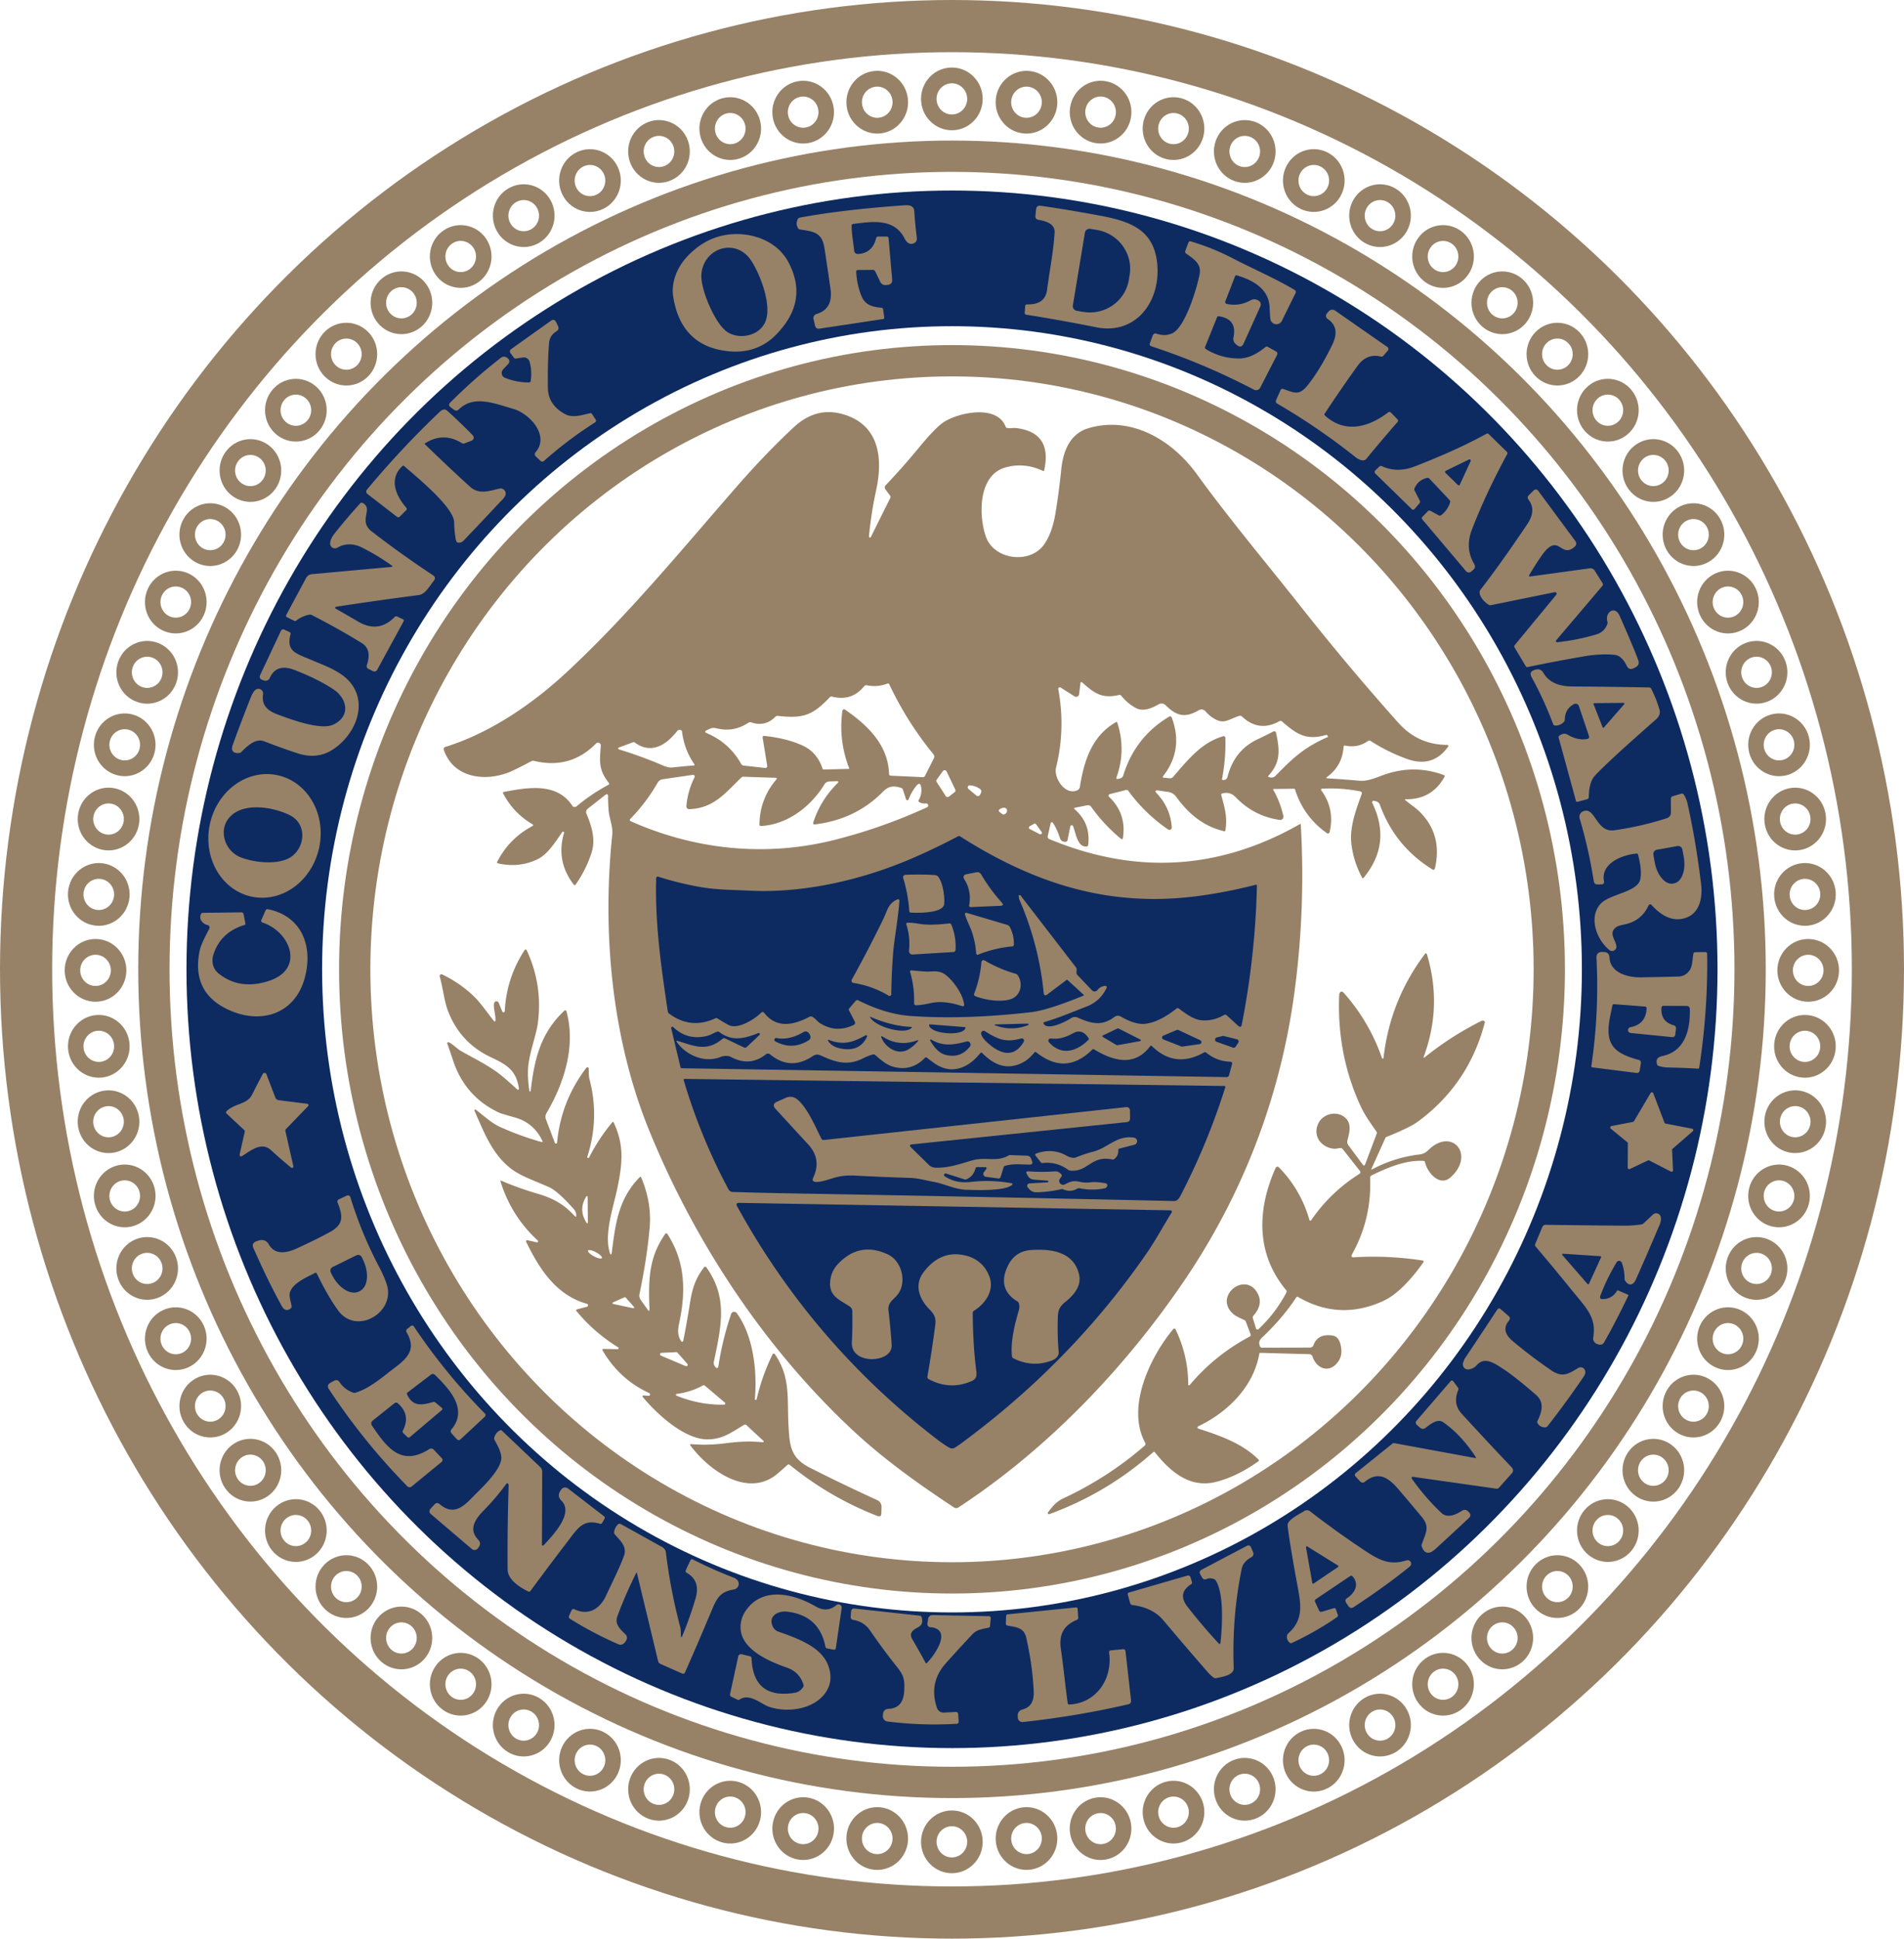 <?xml version="1.0" encoding="UTF-8"?> <svg xmlns="http://www.w3.org/2000/svg" viewBox="0 0 730 743"><ellipse cx="365" cy="371.5" rx="267.5" ry="272.48" fill="none" stroke="#0d2b61" stroke-width="52"></ellipse><ellipse cx="365" cy="371.5" rx="355" ry="361.5" fill="none" stroke="#978268" stroke-width="20"></ellipse><ellipse cx="365" cy="371.5" rx="306" ry="311.63" fill="none" stroke="#978268" stroke-width="12"></ellipse><ellipse cx="365" cy="371.5" rx="229" ry="233.24" fill="none" stroke="#978268" stroke-width="12"></ellipse><path d="M318.09 157.95c-4.876-.104-9.425 1.798-13.645 5.703-7.04 6.507-14.395 14.153-22.068 22.94-21.11 24.17-41.232 48.8-64.771 70.73-13.25 12.36-29.52 23.558-46.93 28.968a.81.82 71.9 0 0-.53 1.041c3.83 11.4 17.04 12.541 26.73 7.89a164.94 164.94 0 0 0 6.84-3.48 1.48 1.47 37.5 0 1 1.01-.13c9.327 2.24 17.253.024 23.78-6.65a1.07 1.07 0 0 1 1.84.82c-.44 6.17-.92 9.14 3.05 14.23.267.333.213.6-.16.8a71.582 71.582 0 0 0-12.211 8.24 1.07 1.07 0 0 1-1.58-.23c-5.98-9.07-17.19-7.021-26.28-5.301-.34.06-.429.247-.269.56 2.653 5.047 6.427 9 11.32 11.86a.36.35 46 0 1-.01.62c-5.94 3.134-10.454 7.684-13.54 13.65-.194.374-.087.603.32.69 5.34 1.2 10.363.676 15.07-1.57 4.03-1.92 6.94-6.8 9.51-10.42a.38.38 0 0 1 .679.33c-2.12 7.26-.86 13.876 3.78 19.85a.39.39 0 0 0 .63-.01 45.622 45.622 0 0 0 6.1-12.11c1.73-5.2.08-10.371-1.9-15.101a1.64 1.63 59.6 0 1 .5-1.93l6.93-5.439a.53.52 71 0 1 .85.42c-.006 1.893.066 3.82.22 5.78.21 2.71 1.7 6.23 1.41 9.01-3.97 37.7-.19 78.6 14.29 113.94 17.52 42.75 44.25 83.31 78.53 115.11 11.59 10.75 24.929 20.24 38.189 28.99a1.52 1.51 45.2 0 0 1.66.01c33.76-22.12 63.08-52.6 85.82-85.76 22.94-33.44 37.51-71.03 42.97-111.19a335.57 335.57 0 0 0 2.491-64.88.16.16 0 0 0-.24-.129c-30.933 17.647-62.998 19.57-96.191 5.77a.99.98 17.8 0 1-.578-1.122l1.119-4.939a.47.47 0 0 1 .85-.16c1.026 1.48 1.913 3.393 2.66 5.74.353 1.127 1.112 1.633 2.279 1.52a.78.78 0 0 0 .682-.61l1.058-5.27a.56.56 0 0 1 1.06-.099c1.05 2.61 1.69 8.18 5.2 7.78.353-.04.555-.24.601-.6.667-5.494-1.034-10.017-5.101-13.57-.413-.367-.349-.605.191-.711l4.52-.889c.653-.133 1.174.07 1.56.61a62.784 62.784 0 0 0 11.47 12.279.41.41 0 0 0 .66-.26c.993-6.294-.773-11.586-5.3-15.88a.61.62 59.4 0 1 .27-1.04l6.25-1.58a.8.81 65.1 0 1 .86.31 62.295 62.295 0 0 0 15.27 14.83.9.9 0 0 0 1.4-.81c-.36-5.007-2.25-9.32-5.67-12.94-.92-.98-.715-1.372.611-1.18l3.69.54c1.26.187 2.266.794 3.02 1.82 5.06 6.91 10.508 11.271 18.278 13.211.374.094.59-.051.65-.431.8-5.21-.329-8.48-1.599-13.38-.087-.34.036-.553.37-.64 2.006-.527 3.704-.066 5.091 1.38 4.693 4.9 10.339 7.824 16.939 8.77a1.25 1.25 0 0 0 1.4-1.51 36.045 36.045 0 0 0-3.931-10.14.14.14 0 0 1 .12-.21l7.831-.11c.24-.008.392.103.459.33 2.207 6.946 6.278 12.513 12.211 16.7a.68.68 0 0 0 1.049-.4c1.373-5.887.304-11.226-3.21-16.02a.38.38 0 0 1 .28-.611 57.27 57.27 0 0 1 14.58 1.01c.633.126.841.494.621 1.101-2.19 6-4.651 12.66-3.941 18.89.513 4.54 1.881 8.887 4.101 13.04.174.333.383.354.63.06 7.22-8.76 8.317-18.31 3.29-28.65a.59.58 84.6 0 1 .67-.82l.78.2c.72.193 1.21.644 1.47 1.351 3.847 10.6 10.582 18.866 20.21 24.8a.57.57 0 0 0 .86-.35c2.06-8.694.08-16-5.94-21.92-1.4-1.38-3.561-2.8-5.321-4.27-.34-.28-.287-.417.16-.41 6.667.087 11.604-2.785 14.811-8.611a.44.44 0 0 0-.23-.63c-7.314-2.733-14.73-2.86-22.25-.38-3.34 1.1-6.62 2.841-10.2 2.521-4.013-.346-8.07-.65-12.17-.91-.56-.033-.613-.217-.16-.55 3.88-2.827 5.984-6.673 6.31-11.54.02-.386.224-.54.61-.46 3.207.68 6.12.093 8.74-1.76a.9.88 43.1 0 1 .99-.02 69.064 69.064 0 0 0 13.91 6.879c6.654 2.4 11.934.828 15.84-4.719a.41.41 0 0 0-.34-.64c-7.48-.027-13.726-2.848-18.74-8.461a960.567 960.567 0 0 1-37.17-44.24c-13.47-17.05-27.39-33.538-40.17-51.148-9.57-13.17-25.29-22.361-41.51-17.521-7.11 2.12-9.7 8.771-10.41 15.86a282.591 282.591 0 0 1-2.19 16.6c-.73 4.43-2.06 8.841-4.42 12.142-5.43 7.59-18.99 5.84-22.2-2.84-2.81-7.57-3.31-23.55 7.19-26.66 4.867-1.44 9.727-1.027 14.58 1.24.273.133.443.05.51-.25 2.113-9.613-1.447-14.997-10.68-16.15-1.02-.13-2.26.13-3.43 0a.84.84 0 0 1-.69-.54c-3.33-8.72-18.34-5.35-23.84-1.67-2.086 1.4-5.234 4.652-9.44 9.759a269.526 269.526 0 0 1-12.72 14.381 1.18 1.18 0 0 0-.1 1.52l1.819 2.48a.81.81 0 0 1 .07.84l-7.459 14.99a.39.39 0 0 1-.73-.211 148.024 148.024 0 0 1 2.76-17.73c2.67-12.21 1.29-25.17-12.84-29.16-1.699-.48-3.361-.738-4.987-.773zm96.4 103.49a.36.35 24.1 0 1 .365.066c4.7 4.15 7.522 6.38 14.191 4.85a.87.86 64.3 0 1 .87.31c1.58 1.974 3.43 3.53 5.55 4.67 2.92 1.57 6.18.05 8.78-1.41a2.24 2.24 0 0 1 2.68.37c4.21 4.18 7.449 4.96 12.76 1.88a1.96 1.96 0 0 1 2.49.44c1.36 1.61 4.06 3.761 6.39 3.861 1.99.09 4.42-1.511 6.6-2.121.38-.1.716-.017 1.01.25 4.353 4.12 9.165 4.71 14.438 1.77.307-.167.592-.135.852.091 5.61 4.8 9.12 7.449 16.939 5.219a.5.49 71.7 0 1 .6.31l.1.27c.046.12.01.203-.11.25-9.37 4.05-13.8 8.56-20.04 14.9-.586.593-1.413.733-2.48.42a.34.34 0 0 1-.15-.56c4.86-5.17 4.29-10.04 2.91-16.47a.69.69 0 0 0-.99-.47 188.449 188.449 0 0 1-6.16 3.039c-5.914 2.807-9.733 7.6-11.46 14.38-.213.834-.79 1.233-1.73 1.2-.293-.013-.415-.162-.361-.45a72.27 72.27 0 0 0 1.281-15.74.64.65 81 0 0-.83-.599c-8.08 2.37-12.86 8.23-19.19 15.561a1.6 1.62 23.2 0 1-1.35.55l-2.2-.21c-.48-.047-.57-.26-.27-.64 5.26-6.747 6.35-14.23 3.27-22.45a.66.66 0 0 0-.96-.34c-8.72 5.22-14.584 12.707-17.59 22.46-.228.713-.704 1.15-1.43 1.31l-.52.12c-.653.146-.867-.098-.64-.731 2.46-6.893 2.546-13.85.26-20.87-.08-.246-.23-.305-.45-.179-9.28 5.22-12.34 14.96-13.87 24.8a1.8 1.8 0 0 1-1.11 1.39c-4.74 1.91-8.99-4.92-8.04-8.75 2.447-9.86 2.73-19.884.85-30.07a.6.6 0 0 1 .91-.61l5.31 3.381a1.15 1.15 0 0 0 1.76-.83l.54-4.33a.36.35 24.1 0 1 .224-.287zm-74.041.5c.225-.011.398.112.518.367a128.307 128.307 0 0 0 16.92 26.77 1.42 1.42 0 0 1 .17 1.53l-3.43 6.79c-.16.327-.425.48-.791.46l-12.311-.57c-.434-.02-.657-.25-.67-.69-.34-11.19-8.31-18.72-16.84-24.61a.67.67 0 0 0-1.04.46c-1.026 7.573-.157 14.904 2.61 21.99a.18.19 78.8 0 1-.17.25l-9.65.24c-.193.007-.32-.083-.38-.27-1.386-4.313-4.055-7.34-8.009-9.08-4.047-1.773-8.81-2.95-14.29-3.53-.548-.06-.774.18-.68.72l1.708 10.54c.127.754-.189 1.087-.949 1l-8-.88a1.34 1.3 77.7 0 1-1.01-.67c-3.046-5.413-7.44-9.336-13.18-11.77-.826-.347-.832-.718-.02-1.111l1.16-.55a3.51 3.53 39.7 0 1 2.419-.23c4.46 1.147 8.602.441 12.422-2.119a1.17 1.16 37.3 0 1 1.01-.13c3.587 1.226 6.682.517 9.289-2.13a1.18 1.18 0 0 1 .97-.351c9.87 1.12 13.38-.28 19.94-7.16a.86.85 28.9 0 1 .82-.229c5.06 1.287 9.173-.043 12.34-3.99a.99 1 25.3 0 1 .97-.35c2.714.554 5.35.34 7.91-.64a.79.79 0 0 1 .243-.057zm-79.924 17.766a.87.9 83.7 0 1 .98.762c.547 4.506 2.098 8.62 4.65 12.34.248.353.158.546-.269.58-2.706.206-5.376.456-8.01.75-1.89.21-3.56-.72-5.25-1.42a162.685 162.685 0 0 0-15.36-5.512.38.37 43.5 0 1-.02-.709l5.49-2.02a.65.64 52.4 0 1 .6.08c6.35 4.7 12.17.93 16.26-4.35.12-.147.254-.258.4-.33.22-.1.396-.157.53-.17zm101.73 15.482a.83.83 0 0 1 .672.469l3.32 6.94a.83.83 0 0 1-.24 1.019l-2.21 1.691a.83.83 0 0 1-1.2-.21l-3.46-5.37a.83.83 0 0 1 .02-.941l2.35-3.26a.83.83 0 0 1 .748-.338zm-96.658 1.79a.66.66 0 0 1 .68.958 29.849 29.849 0 0 0-3.11 11.031 1.07 1.07 0 0 0 1.1 1.158c9.52-.37 13.79-6.22 20.01-12.17a.95.95 0 0 1 .71-.27l12.51.42a.33.33 0 0 1 .241.542c-4.28 4.96-6.467 10.737-6.56 17.33-.007.413.196.61.609.59 10.14-.51 19.16-7.53 24.28-15.91.46-.754 1.134-1.144 2.02-1.17l2.622-.08c.813-.027.93.247.35.82-4.254 4.2-7.325 9.153-9.212 14.859-.22.66.018.946.711.86 10.347-1.274 19.002-5.444 25.97-12.51 2.21-2.25 4.19-2.37 6.99-1.46.32.1.533.31.64.63l1.25 3.769a.5.5 0 0 0 .94.021 18.57 18.57 0 0 1 2.81-5.01c1.16-1.486 1.847-1.293 2.06.58.187 1.7-.143 3.263-.99 4.69a.56.56 0 0 0 .22.77 4.243 4.243 0 0 0 2.58.49.78.78 0 0 1 .41 1.48 204.862 204.862 0 0 1-35.18 12.43c-26.4 6.71-53.58 3.97-78.46-7.09a.53.52 34 0 1-.17-.85 68.079 68.079 0 0 0 10.51-13.91 2.7 2.73 11.1 0 1 1.95-1.33zm106.22 4.019c1.38.073 2.66.516 3.84 1.33.6.413.743.95.43 1.61l-.301.62a.96.95 32.7 0 1-1.479.319l-3.021-2.55a.75.76 66.6 0 1 .531-1.33zm13.029 8.59c.043-.002.087-.001.13 0a1.21 1.4 49.1 0 1-.37 2.59c-.114 0-.61-.367-1.49-1.1a.5.5 0 0 1-.02-.76c.519-.469 1.102-.713 1.75-.73zm11.939 6.046a.58.58 0 0 1 .432.242l2.138 2.971a.58.58 0 0 1-.74.85l-3.83-1.979a.58.58 0 0 1-.03-1.021l1.702-.99a.58.58 0 0 1 .328-.073z" fill="#978268"></path><path d="m367.271 320.549-.002.002a254.508 254.508 0 0 1-16.59 8c-19.35 8.48-41.97 13.828-63.16 12.808-6.28-.3-12.848-.34-18.548-1.32a121.88 121.88 0 0 1-16.621-4.049.6.59 9.3 0 0-.77.55c-.49 17.44 1.91 34.1 4.45 51.11a1.21 1.19 14.7 0 0 .47.79c5.527 4.14 11.443 4.756 17.75 1.85a.858.858 0 0 1 .89.06c1.36.9 2.757 1.727 4.19 2.48 3.6 1.9 10.16-2.31 12.55-4.75a.71.71 0 0 1 1.07.06c4.77 6.18 11.343 4.76 17.433 1.54a1.1 1.09 42.9 0 1 .959-.03c1.14.53 2.09 1.87 2.87 2.37 4.207 2.733 8.588 2.989 13.147.769a.88.87 63.4 0 0 .39-1.19l-2.259-4.4a.558.558 0 0 1 .07-.67l2.51-2.959a.78.78 0 0 1 .96-.19c7.026 3.54 13.683 5.536 19.97 5.99 13.753 1 29.17.523 46.25-1.43 4.327-.494 11.055-2.613 20.182-6.36a.19.19 0 0 0 .05-.32l-6.16-5.65a.35.34 47.2 0 0-.43-.02l-7.59 5.72a.71.7 68.9 0 1-1.12-.5c-1.194-12.386-4.307-24.39-9.34-36.01a2.035 2.035 0 0 1-.16-.68 2.48 2.48 0 0 0-.09-.6.38.38 0 0 1 .67-.34l21.228 27.529c.227.293.326.627.299 1l-.059 1.02a1.21 1.23 24.6 0 0 .34.939l5.6 5.89a1.38 1.38 0 0 0 2.09-.099c.766-.98 1.766-1.518 3-1.611a.53.53 0 0 1 .52.75c-1.654 3.466-4.23 5.863-7.73 7.19-5.41 2.06-10.58 4.33-16.18 5.94-.314.087-.398.278-.25.57 1.42 2.89 8.72-.85 10.43-2.03a2.78 2.78 0 0 1 2.7-.25c5.24 2.33 9.161 3.37 14.102-.3a2.12 2.12 0 0 1 2.33-.14c2.77 1.6 6.28 3.2 9.54 2.78 4.32-.54 8.399-3.11 11.89-5.83.266-.207.54-.21.82-.01 2.68 1.93 5.65 4.3 8.92 4.53 2.94.214 5.78-.48 8.52-2.08a.74.75 51.4 0 1 .88.09l4.42 4.04c.767.706 1.25.546 1.45-.481a314.005 314.005 0 0 0 5.79-53.129c.007-.34-.15-.468-.47-.38-10.788 2.726-20.77 4.427-29.95 5.1-30.83 2.25-57.41-7.13-83.34-23.63a.88.88 0 0 0-.88-.03zm7.471 13.734h.002c.635.006 1.134.315 1.496.926a65.372 65.372 0 0 0 7.83 10.69c.714.8.533 1.222-.54 1.269l-11.4.48a.54.54 0 0 1-.56-.64c.7-3.7.043-7.107-1.97-10.22a1.1 1.1 0 0 1 .71-1.68l3.971-.78c.16-.03.315-.046.461-.045zm-22.123.905c1.837.01 3.67.066 5.5.17.76.04 1.287.25 1.58.63 1.9 2.42 2.551 7.96 2.301 10.5-.36 3.59-10.28 3.44-12.8 3.27-.36-.027-.554-.22-.58-.58a56.58 56.58 0 0 0-2.34-12.719.89.9 80.1 0 1 .82-1.16 109.44 109.44 0 0 1 5.52-.112zm-8.348 9.457a.52.52 0 0 1 .56.552c-.47 6.89-2 14.72-2.43 20.4a240.998 240.998 0 0 0-.68 15.452.66.66 0 0 1-1 .558 37.256 37.256 0 0 0-13.51-4.888.86.87 18.9 0 1-.621-1.281 480.417 480.417 0 0 0 12.13-23.34c1.52-3.13 1.78-5.86 5.38-7.41a.52.52 0 0 1 .171-.043zm26.057 5.209a.5.51 89.8 0 1 .272.004l15.53 4.601c.468.14.813.426 1.04.86a13.121 13.121 0 0 1 1.54 6.769.67.67 0 0 1-.6.63 46.707 46.707 0 0 0-13.12 3.161.52.52 0 0 1-.72-.451 32.65 32.65 0 0 0-1.78-8.68c-.54-1.54-1.86-4.07-2.52-6.26a.5.51 89.8 0 1 .358-.634zm-22.299 3.794c1.267-.02 2.797.127 4.59.44 2.66.46 6.425.4 11.291-.18.413-.046.696.123.85.51a21.943 21.943 0 0 1 1.6 9.51c-.034.593-.344.91-.93.95l-15.52.95a1.33 1.33 0 0 1-1.4-1.47c.366-3.427.036-6.76-.99-10-.154-.467.016-.703.51-.71zm29.155 14.354a.8.8 0 0 1 .306.107 51.175 51.175 0 0 0 11.92 5.102c.347.1.62.303.82.61 2.19 3.32 1.04 7.888-2.72 9.118-3.72 1.22-9.67.42-13.64-1.18a.69.7 21.9 0 1-.38-.9 43.09 43.09 0 0 0 2.79-12.119.8.8 0 0 1 .904-.738zm-27.774 3.906v.002c1.84.174 3.632.32 5.38.44 2.69.19 5.18-.81 7.95 1.43 2.94 2.37 6.44 7.23 6.93 11.269a.55.55 0 0 1-.72.58c-4.7-1.567-8.76-1.957-12.18-1.17-2.234.513-4.083.785-5.55.818a.74.73.4 0 1-.76-.76 37.71 37.71 0 0 0-1.54-12.019.46.47 84.5 0 1 .49-.59zM333.6 389.66a.05.05 0 0 0-.06.06c1.51 3.65 13.36 7.14 16 4.18.18-.206.134-.316-.14-.33-4.98-.193-10.247-1.497-15.8-3.91zm60.42 2.65-12.48.31a.16.17 55.2 0 0-.06.32c4.24 1.6 8.46 1.59 12.66-.03a.31.31 0 0 0-.12-.6zm-37.59.27a.15.15 0 0 0-.16.14l-.01.13a6.78 2.58 4.5 0 0 6.56 3.1l.36.03a6.78 2.58 4.5 0 0 6.96-2.04l.01-.13a.15.15 0 0 0-.14-.16zm-98.873.996a.46.46 0 0 0-.217.514l3.57 14.97c.06.234.206.35.44.35l208.84 3.4c.553.008.904-.257 1.05-.79l1.16-4.27a.66.66 0 0 0-.62-.83c-3.5-.107-6.587-1.256-9.26-3.45-.294-.24-.603-.266-.93-.08-7.387 4.154-14.04 3.33-19.96-2.47-.232-.227-.45-.21-.65.05-6.05 8.04-14.22 5.6-21.43 1.26-.313-.193-.597-.16-.85.1-6.727 6.667-13.853 6.994-21.38.98-.266-.206-.51-.182-.73.07-1.01 1.15-2.09 2.36-3.31 3.14-5.68 3.646-11.243 2.667-16.69-2.94a.49.5 42.1 0 0-.74.04c-4.54 5.74-11.09 8.48-17.65 3.86a69.01 69.01 0 0 1-2.8-2.09c-.28-.213-.544-.194-.79.06-3.447 3.533-7.496 4.663-12.15 3.39-2.63-.73-4.79-2.66-6.88-4.48a1.02 1 57.9 0 0-.93-.22c-1.093.28-2.337.77-3.73 1.47-5.99 2.99-10.52 1.54-16.35-1.149a2.93 2.94 40.3 0 0-2.87.238c-5.74 3.887-11.214 3.69-16.42-.59a1.32 1.33 45.6 0 0-1.68-.01c-4.067 3.267-8.564 3.577-13.49.93-.9-.48-2.62-.439-3.76.031-6.01 2.48-13.13-.511-16.75-5.531-.427-.587-.293-.769.4-.549 6.41 2.06 11.18 4.11 16.98-.84.32-.273.67-.32 1.05-.14l7.23 3.46a.91.92 36.5 0 0 1.02-.16l4.9-4.63a.43.43 0 0 0-.45-.721c-5.29 2.02-9.88 3.371-14.92-.389a.94.96 53.7 0 0-.9-.13c-1.32.48-2.61 1.29-3.77 1.58-4.986 1.253-9.33.133-13.03-3.36a.46.46 0 0 0-.553-.074zm171.088.541a.33.33 0 0 0-.145.033l-5.64 2.69a.33.33 0 0 0-.03.59l5.31 3.13a.33.33 0 0 0 .23.04l8.75-1.58a.33.33 0 0 0 .09-.61l-8.42-4.26a.33.33 0 0 0-.145-.033zm22.726.576a.79.79 0 0 0-.21.057l-5.132 2.17a.79.79 0 0 0 .022 1.47l6.879 2.68a.79.79 0 0 0 .4.05l6.62-.95a.79.79 0 0 0 .22-1.5l-8.37-3.91a.79.79 0 0 0-.429-.067zm-74.142.38a.92.92 0 0 0-1.05.837c-.14 1.7 3.012 4.38 4.462 5.4 5.013 3.52 8.966 2.846 11.859-2.02a.86.87 7.8 0 0-.97-1.28c-6.07 1.66-8.88.31-13.95-2.81a.92.92 0 0 0-.351-.128zm-68.4.238a1.53 1.53 0 0 0-.749.218c-3.06 1.85-6.86 3.061-10.34 2.301a.7.7 0 0 0-.48 1.3c4.246 2.28 8.416 2.198 12.51-.25 1.073-.632 1.272-1.477.6-2.53l-.21-.33a1.53 1.53 0 0 0-1.332-.71zm104.892.03c-.706-.016-1.45.191-2.23.62-2.85 1.55-5.34 2.439-8.59 2.049a.86.85 72.6 0 0-.74 1.42c4.79 5.39 10.768 3.539 15.118-.891.2-.207.224-.43.07-.67-1.071-1.654-2.28-2.496-3.628-2.527zm-81.711 1.407a.39.39 0 0 0-.13.041c-5 2.75-8.44 3.852-13.88 1.842-.613-.227-.736-.068-.37.478.934 1.4 2.476 2.314 4.63 2.74 4.946.987 8.333-.533 10.16-4.56a.39.39 0 0 0-.41-.541zm136.97.275a.87.87 0 0 0-.21.028l-2.24.558a.87.87 0 0 0-.09 1.67l6.271 2.23a.87.87 0 0 0 1.01-.33l1.039-1.529a.87.87 0 0 0-.5-1.33l-5.07-1.27a.87.87 0 0 0-.21-.027zm-130.994.116c-.187.005-.182.231.014.681 1.64 3.77 6.31 6.77 10.33 4.35a13.71 13.71 0 0 0 3.51-3.02c.393-.48.3-.613-.28-.4-4.586 1.68-8.93 1.22-13.03-1.38-.25-.158-.431-.234-.544-.231zm18.868 1.248a.29.29 0 0 0-.213.443c1.39 2.31 3.22 4.81 5.99 5.49 3.787.914 6.862-.16 9.228-3.22a1.23 1.24 11.4 0 0-1.289-1.95c-4.75 1.29-8.99 2.03-13.53-.72a.29.29 0 0 0-.186-.043zM262.6 413.5c-.407-.007-.553.187-.44.58a221.716 221.716 0 0 0 17.1 41.67c.38.7.966 1.063 1.76 1.09 7.486.227 14.98.408 22.48.54 48.873.86 97.742 1.837 146.61 2.93.946.02 1.743-.59 2.39-1.83a259.91 259.91 0 0 0 17.25-41.67c.127-.393-.016-.592-.43-.6zm40.199 6.879a4.09 4.11 52.7 0 1 2.8.91c3.97 3.24 6.95 10.41 9.32 15.14a.92.91 73 0 0 .911.49l116-12.608a1.27 1.26 86.5 0 1 1.4 1.24l.04 3c.013.92-.437 1.426-1.35 1.52l-82.22 8.519c-.954.1-1.09.487-.41 1.16l6.79 6.66a3.738 3.738 0 0 0 2.65 1.12c5.26.12 9.371-1.49 14.15-2.83 5.1-1.44 9.25.85 14-1.95a.56.45 25 0 1 .25-.06l6.5.22c.834.027 1.406.426 1.72 1.2l.34.87c.36.894.06 1.343-.9 1.35-2.99.03-6.26-.48-9.4.48a.882.882 0 0 0-.62.62l-1.14 3.69a.78.77 12 0 1-.84.54l-4.81-.64a1.12 1.12 0 0 1-.74-1.79l.75-.98c.467-.607.316-.916-.45-.93l-2.8-.03c-.42-.008-.679.197-.779.61-.487 1.967-1.668 3.34-3.541 4.12a.76.75 42.5 0 1-.53.02l-7.19-2.29a.6.6 0 0 0-.5 1.07c3.14 2.02 6.141 2.6 10.19 2.15a53.47 53.47 0 0 1 15.397.51c.507.094.572.314.192.66-2.8 2.53-15.139 1.91-17.489 1.84-4.37-.12-8.34-2.26-12.32-2.98-3.08-.56-6.17-1.47-9.27-1.56a895.414 895.414 0 0 1-21.15-.89c-2.313-.12-4.46.033-6.44.46-2.47.53-6.14 2.14-8.58 1.96-1.086-.08-1.4-.614-.94-1.6 2.22-4.72 1.573-8.98-1.94-12.78a4841.93 4841.93 0 0 1-12.47-13.56c-1.106-1.207-.91-2.143.59-2.81l3.37-1.49a4.09 4.11 52.7 0 1 1.459-.351zm130.18 15.496a11.67 11.67 0 0 1 1.77.125 1.39 1.39 0 0 1 .15 2.73l-5.721 1.49c-.307.08-.45.274-.43.58.08 1.4-.408 2.523-1.46 3.37a1.06 1.03 30.7 0 1-.87.21c-8.12-1.75-9.34 5.11-16.28 4.24a1.03 1.02 66.1 0 1-.49-.19c-2.96-2.207-6.277-3.1-9.95-2.68a.668.668 0 0 1-.65-.27l-1.96-2.5c-.327-.42-.24-.72.26-.9 4.173-1.487 8.104-1.168 11.79.96.89.52 2.4.94 3.35.56a53.216 53.216 0 0 1 6.67-2.22c5.22-1.368 8.371-5.464 13.82-5.505zm-38.909 13.047h.002c.089-.004.187-.001.295.008 3.214.247 6.603.25 10.17.01 1.03-.07 1.761.45 2.371 1.17.247.286.256.58.03.88l-.53.71a1.49 1.49 0 0 0 1.88 2.22c2-1.05 3.2-1.55 5.6-.99a12 12 0 0 0 4.14.22c2.26-.27 3.84.05 5.87.35a.77.77 0 0 1 .63.93c-.134.56-.48.897-1.04 1.01a23.14 23.14 0 0 1-9.45-.01 1.57 1.55 35.7 0 0-1.09.17c-1.707.98-3.506 1.04-5.4.18a.81.77 49.2 0 0-.53-.05 46.7 46.7 0 0 1-9.59 1.22c-1.167.033-2.126-.396-2.88-1.29l-.51-.6a.92.92 0 0 1 .64-1.509l7.02-.41c.133-.007.204-.078.21-.211l.012-.379c.007-.027-.05-.044-.17-.05l-5.34-.401c-1.067-.08-1.86-.59-2.38-1.53l-.33-.59c-.374-.675-.25-1.029.37-1.058zm-110.6 12.088c-1.066-.02-1.343.44-.83 1.38 19.394 35.214 44.98 65 76.76 89.36 1.3 1 2.66 1.937 4.08 2.81 1.86 1.14 2.46.37 3.99-.64 1.06-.7 3.443-2.48 7.15-5.34 25.452-19.633 47.1-42.347 64.94-68.14 3.32-4.79 6.41-10.48 9.65-15.74a.54.54 0 0 0-.45-.83zm49.147 17.894c2.48-.026 5.083.598 7.81 1.875 5.09 2.38 7.132 9.822 4.292 14.563-1.53 2.55-4.48 3.5-4.08 6.86.533 4.412.942 8.834 1.228 13.26.45 7.04-15.7 7.79-15.26-.96.2-3.947.257-7.93.17-11.95-.02-.786-.356-1.396-1.01-1.83-3.93-2.64-8.189-3.999-7.439-10.01.3-2.4 1.273-4.48 2.92-6.24 3.446-3.666 7.236-5.521 11.37-5.566zm65.524.07h.002c6.602-.03 13.572 1.634 15.515 9.237 1.13 4.46-1.66 7.92-5.33 10.87-2.28 1.84-2.7 3.37-2.77 6.13-.126 4.907-.01 9.243.35 13.01.12 1.32-1.07 2.59-2.31 3.08-5.06 2.02-10.095 1.773-15.108-.74a.869.869 0 0 1-.5-.711c-.62-5.49 1.05-12.36 2.63-17.63.273-.92.28-1.817.02-2.69-.1-.334-.296-.59-.59-.77-5.18-3.147-6.43-7.603-3.75-13.37 1.828-3.926 4.843-6.03 9.05-6.31a44.93 44.93 0 0 1 2.79-.105zm-31.746 1.74c1.552.009 3.17.271 4.853.786 3.99 1.23 6.91 4.22 8.19 8.06 1.76 5.24-1.74 10.14-6.03 12.82a.93.96 73.7 0 0-.449.8c.027 7.926.476 15.343 1.35 22.25.25 1.98.018 3.12-1.942 3.95-5.487 2.348-10.921 2.077-16.308-.81a.93.92 19.3 0 1-.48-.98 485.966 485.966 0 0 0 3.009-19.76c.37-2.78-.38-4.11-2.41-6.21-3.94-4.07-5.68-9.35-2-14.14 3.485-4.535 7.558-6.79 12.217-6.765z" fill="#0d2b61"></path><path d="M201.55 363.91a.44.44 0 0 0-.398.203c-4.653 7.1-7.191 14.891-7.611 23.371a.5.51 35.1 0 1-.969.17l-1.38-3.35a.91.9 43.6 0 0-1.69.04c-.55 1.54.65 4.72.44 6.69-.06.566-.27.63-.63.19-2.34-2.91-4.75-6.45-7.03-8.76-3.594-3.646-7.852-6.65-12.772-9.01a.66.66 0 0 0-.92.77c1.22 4.34 1.73 9.49 3.19 13.28 3.14 8.16 8.663 14.08 16.57 17.76 6.29 2.93 9.659 5.2 10.6 11.97a.37.37 0 0 1-.62.32 166.394 166.394 0 0 0-5.55-4.91c-4.75-4-10.717-6.81-16.147-9.9-1.36-.78-2.85-2.46-4.57-3.28a.4.4 0 0 0-.561.49 427.484 427.484 0 0 1 2.25 6.61c3.06 9.2 9.07 16.02 17.93 20.01.38.167 2.332.75 5.859 1.75 4.687 1.32 8.147 4.267 10.38 8.84.234.48.094.647-.419.5a114.459 114.459 0 0 1-15.62-5.68c-3.53-1.58-6.26-4.28-9.46-6.68a.33.33 0 0 0-.5.4c3.67 8.24 6.73 16.7 14.16 22.32 3.87 2.92 9.7 4.81 14.55 7.03 2.174 1 5.297 3.784 9.37 8.35a3.56 3.56 0 0 1 .93 2.49c-.007.52-.186.59-.54.21-4.3-4.62-8.16-6.831-14.7-8.731a119.602 119.602 0 0 1-13.41-4.818c-.354-.154-.473-.049-.36.318 2.747 8.82 7.502 16.352 14.27 22.592a.4.4 0 0 1-.37.68l-3.63-.82a.41.42 83.7 0 0-.47.58c5.09 10.46 11.47 20.478 23.33 23.798a.58.58 0 0 1-.011 1.121l-3.728.98c-.467.12-.547.363-.24.73a64.118 64.118 0 0 0 15.93 13.84.39.39 0 0 1-.22.72l-5.24-.11c-.573-.007-.716.232-.43.72 4.267 7.292 10.204 12.7 17.81 16.22a.55.54 59.7 0 1-.269 1.04l-1.92-.16a.36.36 0 0 0-.31.59c5.43 6.56 16.11 16.42 25.03 16.26 5.74-.1 9.03-2.71 13.78-5.54.354-.214.68-.18.98.1l6.51 6.04a.3.29 68.7 0 1-.22.51c-5.17-.51-8.95-.31-14.99.46a59.9 59.9 0 0 1-12.602.25.28.28 0 0 0-.25.45c7.06 9.61 22.23 20.55 33.58 10.76 1.64-1.42 2.857-2.49 3.65-3.21.307-.273.617-.28.93-.02a123.885 123.885 0 0 0 33.602 19.562c.96.373 1.457.043 1.49-.99l.07-2.31c.04-1.332-.546-2.276-1.76-2.83-9.246-4.233-17.8-8.352-25.66-12.353-7.37-3.75-7.79-8.21-8.23-15.76-.64-10.77.91-18.74-5.23-27.75a.53.53 0 0 0-.91.07 79.18 79.18 0 0 0-6.071 17.122c-.053.226-.193.32-.42.28l-.27-.042c-.026-.007-.038-.022-.038-.049.98-10.65-.5-24.4-6.92-33.14a1.23 1.23 0 0 0-2.15.33 116.093 116.093 0 0 0-4.92 20.24.56.55 30.6 0 1-.99.25l-.321-.42a2.19 2.21 32 0 1-.4-1.77c2.95-13.96 5.34-24.72-2.89-36.2a.52.52 0 0 0-.84-.02c-3.27 4.24-4.511 7.95-5.421 13.68a373.72 373.72 0 0 1-2.578 14.53.42.43 33.5 0 1-.772.159c-1.42-2.12-1.4-4.12-.82-6.79 2.68-12.46 2.35-23.788-4.53-34.368a.47.47 0 0 0-.779-.012c-6.13 8.84-6.53 16.86-6.06 28.8.04.874-.193.954-.7.241l-2.64-3.69a2.765 2.765 0 0 1-.48-2.27c1.98-9.548 3.286-18.13 3.92-25.75.513-6.208-.574-12.514-3.26-18.92-.14-.334-.334-.373-.58-.12-8.28 8.46-9.331 18.05-10.772 29.34a.28.28 0 0 1-.54.06c-2.59-7.14 1.2-17.77 2.72-25.08 2.09-10.04 2.61-16.698-1.4-25.318a.29.29 0 0 0-.481-.07 69.637 69.637 0 0 0-8.92 13.527c-.093.18-.236.234-.43.16l-.24-.1c-.08-.026-.107-.08-.08-.16 3.227-9.96 3.515-19.982.861-30.068-.32-1.24-.21-2.66-.26-3.93a.5.5 0 0 0-.9-.289c-6.486 8.467-10.228 18.012-11.228 28.639a.45.45 0 0 1-.87.121l-3.42-9.03a2.69 2.7 49.8 0 1 .2-2.31c6.78-11.53 11.36-25.701 7.66-39.101a.47.47 0 0 0-.77-.211c-9.19 8.6-11.521 18.671-12.931 30.771a.25.25 0 0 1-.49.01 44.247 44.247 0 0 1-.56-7.309c.03-6.19 3.14-13.64 3.79-18.6 1.293-9.852-.133-19.203-4.28-28.05a.44.44 0 0 0-.37-.256h-.002zm23.48 94.514a.28.28 0 0 1 .27.27l.09 9.349c.014 1.033-.24 1.104-.76.21-1.906-3.272-1.854-6.51.16-9.71a.28.28 0 0 1 .24-.12zm.933 20.668a3.01.87 28.4 0 1 2.566.86 3.01.87 28.4 0 1 2.235 2.194 3.01.87 28.4 0 1-3.063-.666 3.01.87 28.4 0 1-2.232-2.197 3.01.87 28.4 0 1 .494-.191zm13.642 18.043a.3.3 0 0 1 .227.1l3.26 3.67a.3.3 0 0 1-.29.49l-7.73-1.65a.3.3 0 0 1-.06-.571l4.47-2.01a.3.3 0 0 1 .123-.03zm19.686 21.09a.55.55 0 0 1 .441.18l3.8 4.298a.55.55 0 0 1-.63.871l-9.53-4.031a.55.55 0 0 1 .19-1.049l5.729-.27zm10.436 12.69c.203-.02.398.05.586.208l7.609 6.441a.45.45 0 0 1-.28.79c-6.353.1-12.448-1.053-18.28-3.46a.35.35 0 0 1 .09-.67c3.28-.4 6.96-1.491 9.9-3.181a.905.905 0 0 1 .375-.129zM546.76 365.38c-.155-.028-.337.1-.547.384-8.833 11.76-14.09 25-15.77 39.72a.3.3 0 0 1-.58.06c-3.208-9.26-8.056-17.563-14.55-24.909-.76-.867-1.358-.807-1.79.18a.95.93 58.3 0 0-.06.27c-.673 15.246 2.053 29.516 8.18 42.81 1.59 3.44 3.83 6.59 6.07 9.76a.883.883 0 0 1 .11.86l-4.39 11.65c-.24.646-.568.693-.981.14l-5.44-7.34c-.446-.606-.577-1.273-.39-2 .84-3.14 1.76-6.6-1.21-8.89-3.12-2.41-8.169-1.19-9.939 2.44-2.31 4.73.97 9.309 6.08 9.759.69.06 1.65-.26 2.45-.27a.98.94 69.6 0 1 .77.37l6.669 8.46a.69.7 55 0 1-.18 1.02c-7.426 4.667-13.617 10.61-18.57 17.83a.36.36 0 0 1-.638-.1c-2.214-7.733-6.127-14.474-11.74-20.22a.75.75 0 0 0-1.221.22c-7.14 15.95-7.64 32.87 4 46.86.24.292.273.61.1.95a52.662 52.662 0 0 1-10.69 14.01.58.58 0 0 1-.949-.25l-1.22-4a.88.89 57.4 0 1 .189-.84c2.913-3.286 3.261-6.483 1.041-9.59-4.98-6.97-16.3 2.34-8.6 8.99.607.52 1.992 1.256 4.159 2.21a.94.95 1.5 0 1 .5.53l1.86 4.93a.68.68 0 0 1-.32.85c-8.893 4.727-16.58 10.932-23.06 18.62a.3.3 0 0 1-.53-.19c-.02-7.44-1.644-14.497-4.87-21.17a.53.53 0 0 0-.88-.1c-8.83 10.59-18.14 29.94-10.76 43.57a.89.9 54.8 0 1-.2 1.11 132.439 132.439 0 0 1-31.1 20.14c-2.73 1.27-4.26 3.14-5.96 5.42a.44.44 0 0 0 .5.68c14.787-5.4 28.055-13.31 39.81-23.73.26-.226.497-.206.71.06 5.79 7.27 13.34 13.9 23.46 11.29 5.4-1.393 10.786-4.013 16.16-7.86.292-.206.313-.436.06-.689-6.18-6.2-14.87-9.232-23.03-11.842a.48.49 41.1 0 1-.06-.898c11.12-5.27 21.201-15.1 23.391-27.75.047-.28.208-.414.488-.4l18.721.509a1.33 1.33 0 0 1 1.221.92c1.33 4.18 5.65 6.42 9.09 2.85 1.833-1.907 2.393-4.35 1.68-7.33-.507-2.114-1.498-3.296-2.971-3.55-3.807-.66-6.304.576-7.49 3.71a1.35 1.35 0 0 1-1.26.87l-18.45.04a.735.735 0 0 1-.698-.42c-.64-1.233-.417-2.364.67-3.39 5.266-4.96 9.656-10.107 13.17-15.44.193-.286.44-.343.74-.17 10.64 6.16 21.569 6.64 32.789 1.44 5.79-2.68 11.59-9.509 15.27-14.818a.38.38 0 0 0-.25-.592 122.69 122.69 0 0 0-26.72-1.238.61.61 0 0 1-.57-.91c5.147-9.134 7.504-18.97 7.07-29.51a1.07 1.09 75.9 0 1 .62-1.022c6.06-2.92 13.08-5.94 19.83-5.51.353.02.564.207.63.56.73 3.65 5.48 9.49 9.69 5.79 9.71-8.54.68-19.46-8.41-10.53-1.07 1.04-2.06 1.542-3.43 1.712-6.42.753-12.524 2.68-18.31 5.78a.11.12 88.8 0 1-.16-.151l5.45-12.07a.49.47 1.2 0 1 .25-.23c6-2.42 10.006-4.362 12.02-5.829 13.087-9.58 21.68-22.26 25.78-38.04a.58.58 0 0 0-.41-.71c-.334-.093-.707-.033-1.12.18a121.217 121.217 0 0 0-21.39 13.74c-.5.4-.64.299-.42-.301 4.72-12.84 5.127-25.807 1.22-38.9-.1-.34-.228-.524-.383-.553zm71.45 19.95c-1.16 5.86-3.53 13.42 2.11 17.54q2.78 2.02 8.01 3.35a1.07 1.07 0 0 1 .79 1.2l-.44 2.79q-.18 1.14-1.32.99l-16.84-2.12q-.46-.06-.39-.51 3.03-20.56 1.97-41.33-.13-2.47 2.35-2.39l.45.02q2.09.06 2.19 2.15c.28 5.82 6.99 7.65 12.16 7.56q7.13-.13 14.25-.3 2.59-.07 4.23-2.29c1.29-1.73 1.08-4.33 1.54-6.53q.11-.51.64-.52l3.94-.05a.68.68 0 0 1 .68.67q.31 21.93-3.05 43.62-.07.43-.5.4-5.75-.36-11.34-.45-1.94-.04-3.74-.62-.45-.14-.57-.6c-.59-2.05.32-2.78 2.21-3.21 8.68-1.93 10.55-10.35 10.34-18.03a1.17 1.17 0 0 0-1.16-1.14l-8.94-.03a.75.75 0 0 0-.76.7q-.44 5.33 4.74 6.77a1.15 1.15 0 0 1 .83 1.26l-.31 2.36a1.04 1.04 0 0 1-1.13.9l-15.93-1.59a1.11 1.11 0 0 1-.11-2.2q5.94-1.17 6.2-7.24.03-.64-.61-.69l-11.87-.91q-.52-.04-.62.47zm26.45-81.16-3.33.98a.98.97 82.2 0 0-.711.94l.012 5.4a2.19 2.18 81 0 1-1.512 2.08 118.615 118.615 0 0 1-20.26 4.641c-6.95.96-7.22-9.34-11.949-7.24a2.28 2.27 69.8 0 0-1.26 2.74 183.934 183.934 0 0 1 5.41 24.02c.127.827.606 1.237 1.44 1.23h1.43c.84 0 1.184-.413 1.03-1.24-1.26-6.86 6.91-10.07 12.53-10.59.286-.026.462.096.529.37 1.06 4.08 1.354 7.24.88 9.48-1.06 5.03-11.84 5.609-15.28 9.469-4.68 5.25-1.409 13.76 3.431 17.66a1.66 1.66 0 0 0 2.68-1.549c-.42-2.6-3.21-5.04.07-7.31.454-.314 1.449-.627 2.989-.94 4.346-.88 7.444-3.317 9.29-7.31a.69.69 0 0 1 1.132-.17c3.61 4.03 8.46 7.049 13.939 4.609 4.69-2.09 5.62-7.86 5.07-12.49-1.32-11-3.073-21.376-5.26-31.13a10.011 10.011 0 0 0-1.431-3.33.78.76 64.7 0 0-.87-.32zm-1.125 20.07a1.67 1.67 0 0 1 1.504 1.37l.521 2.88a9.27 5.5 79.8 0 1-3.78 10.09l-.29.06a9.27 5.5 79.8 0 1-7.06-8.15l-.51-2.88a1.67 1.67 0 0 1 1.35-1.94l7.83-1.41a1.67 1.67 0 0 1 .435-.02zm-54.005-67.72c-.31.007-.642.067-.994.182l-.28.101c-1.426.474-1.775 1.37-1.048 2.69a139.132 139.132 0 0 1 8.27 18.02.9.88 79.4 0 0 .83.58c1.326-.007 2.433-.493 3.32-1.46a1.31 1.28 66.8 0 0 .34-.88c.013-2.713 1.189-4.68 3.529-5.9a1.32 1.31 67 0 1 1.85.75l3.91 11.59a.76.76 0 0 1-.57.99c-2.427.513-4.98-.023-7.66-1.61-1.034-.606-2.12-.446-3.26.48a.6.58 62.9 0 0-.19.61l6.66 24.29a.49.49 0 0 0 .6.35l3.66-.99a.89.87 83.1 0 0 .65-.84c.04-3.813.832-6.557 2.38-8.23 3.252-3.52 10.973-10.63 23.16-21.33 1.28-1.12 2.05-2.26 1.52-4.08a46.481 46.481 0 0 0-3.13-7.88.88.88 0 0 0-.77-.48c-9.853-.18-19.704-.307-29.55-.38-5.348-.04-9.011-1.764-10.99-5.17-.56-.955-1.306-1.423-2.237-1.403zm32.957 12.863a.31.31 0 0 1 .24.51l-7.76 8.91a.31.31 0 0 1-.53-.102l-3.46-8.798a.31.31 0 0 1 .29-.42zM586.79 220.93l22.7-3.11a1.95 1.96 70.1 0 1 1.92.89l3.01 4.78a.9.9 0 0 1-.07 1.07l-17.69 20.82a.46.46 0 0 0 .4.76q7.52-.78 14.93-2.97 3.18-.94 4.28-4.03a1.4 1.39 46.6 0 0 .02-.89c-1.07-3.5 2.84-6.37 4.66-2.27q5.33 12.06 7.14 17.01.7 1.89-1.1 2.79l-.64.32q-1.77.89-2.64-.9-1.92-3.96-4.71-4.23-5.33-.52-11.75.59-10.8 1.86-21.55 4.09-.48.1-.72-.32l-4.29-7.18a.78.78 0 0 1 .06-.9l15.93-19.3a.61.61 0 0 0-.59-.99l-24.59 5a.85.84 52.2 0 1-.52-.07c-1.63-.83-4.82-3.99-3.29-5.96q7.71-9.92 17.91-25.1 3.52-5.25.46-9.32-.7-.93.13-1.75l1.84-1.82a1.12 1.12 0 0 1 1.69.13l14.2 19.2q.95 1.3-.27 2.35c-4.88 4.19-5.76-3.99-10.72 1.03q-2 2.02-6.55 9.65-.45.75.41.63zm-16.41-54.77a.763.763 0 0 0-.477.102c-7.513 4.133-16.653 8.293-27.42 12.48-4.526 1.76-8.75 1.736-12.67-.07a.9.91 35.7 0 0-1.01.17l-1.511 1.46a.82.81 45.2 0 0 0 1.17l13.94 13.609c.414.4.807.38 1.18-.06l1.82-2.151a.88.89 51.6 0 0 .12-.969l-1.98-3.88a.973.973 0 0 1-.03-.89c.927-2.1 2.513-3.423 4.76-3.97a.94.93 61.3 0 1 .92.27l7.74 8.22a.93.92 32.4 0 1 .211.92 9.977 9.977 0 0 1-3.41 4.879.86.85 39.8 0 1-.941.08l-3.21-1.77a.8.79 36.5 0 0-.949.141l-2.14 2.21a.68.69 46.6 0 0-.031.92l16.66 19.72c.68.807 1.426.873 2.24.2l.611-.52c.787-.653.918-1.416.398-2.29-2.406-4.04-2.695-8.43-.869-13.17 3.52-9.146 8.03-18.794 13.53-28.94.18-.32.137-.606-.13-.86l-6.92-6.779a.782.782 0 0 0-.433-.232zm-7.03 9.9a.47.47 0 0 1 .493.663l-4.129 9.019a.47.47 0 0 1-.75.14l-4.791-4.681a.47.47 0 0 1 .12-.75l8.921-4.35a.47.47 0 0 1 .137-.04zm-55.39-16.82c7.72 7.05 16.78 4.53 24.29-1.2a.76.77 49.2 0 1 1.01.07l2.55 2.62a.74.74 0 0 1 .02 1q-6.11 6.98-11.96 14.11c-1.01 1.24-2.97.32-4.13-.61q-14.3-11.38-30.11-20.58a.97.97 0 0 1-.4-1.24l1.74-3.89q.29-.66.98-.44c4.15 1.36 6.04 2.77 9.34-1.33q4.77-5.91 9.48-15.56 3.24-6.63-1.73-9.94a1.43 1.43 0 0 1-.32-2.09l.47-.57q1.26-1.54 2.89-.41L531.93 133a.91.91 0 0 1 .17 1.35l-1.7 1.99q-.4.47-1 .32-5.39-1.35-9.01 3.69-6.45 8.97-12.51 18.2-.25.38.08.69zm-41.31-37.73-4.61 11.42a.7.71 26.8 0 0 .28.86q5.73 3.51 12.42 3.61c4.02.06 7.42-1.94 10.44-4.38q.42-.34.89-.08l3.2 1.78a.95.94 28.4 0 1 .38 1.26l-6.49 12.62a1.77 1.76 27.4 0 1-2.39.75q-18.92-9.93-39.24-16.59-.99-.33-.63-1.31l1.1-2.94a1.07 1.07 0 0 1 1.35-.64q3.25 1.1 5.96-.06c5.2-2.24 9.65-17.7 10.63-22.69.81-4.14-2.45-5.95-5.21-7.98a.83.83 0 0 1-.29-.96l1.19-3.17q.27-.69.98-.48 8.29 2.47 15.91 6.42c7.97 4.14 16.2 7.63 23.9 12.2a.85.84 28.4 0 1 .33 1.09l-5.28 10.73a2.34 2.33 55.3 0 1-4.42-.81q-.15-1.57-.28-4.43c-.34-7.17-6.56-10.4-12.52-12.18q-.54-.16-.74.36l-3.72 9.59a.71.72 16.8 0 0 .51.96q4.79 1.07 9.16-1.36c.9-.51 1.84-.48 2.7-.08q1.77.83.97 2.61l-6.29 13.97q-.91 2.04-2.64.62l-.37-.31a2.64 2.64 0 0 1-.91-2.6q1.52-7.1-5.73-8.11-.39-.05-.54.31zm-67.88-42.67a1.33 1.34 6.8 0 0-1.51 1.19l-.28 2.681c-.086.853.293 1.363 1.14 1.53 2.58.49 6.45 1.33 6.22 4.98-.48 7.5-1.929 14.43-2.879 21.83-.5 3.88-3.074 5.752-7.72 5.619a.67.66 2.7 0 0-.69.62l-.17 2.58c-.026.426.17.673.59.74a664.495 664.495 0 0 1 26.818 4.82c14.97 2.99 24.3-9.399 23.48-23.22-.86-14.53-10.849-17.52-23.029-19.75-8.42-1.54-15.744-2.747-21.97-3.62zm19.26 8.871 2.49.408a15.24 14.98 9.4 0 1 12.59 17.271l-.299 1.86a15.24 14.98 9.4 0 1-17.49 12.289l-2.49-.42a1.81 1.81 0 0 1-1.49-2.08l4.61-27.84a1.81 1.81 0 0 1 2.08-1.489zm-89.75 16.439q.2 4.84 2.02 9.33c1.39 3.45 4.29 4.22 7.67 4.46a.66.67 88.4 0 1 .61.57l.44 3.16q.07.53-.46.61l-24.31 3.67q-1.46.22-1.78-1.22l-.56-2.49a1.58 1.57 75.3 0 1 1.08-1.86q6.51-1.92 5.43-9.62-.59-4.24-2.31-15.63c-.91-6.02-4.13-6.43-9.32-7.16a1.16 1.14 77.2 0 1-.82-.53q-.99-1.6-.14-3.39a1.12 1.12 0 0 1 .8-.63q16.42-3.08 40.36-4.75 3.38-.23 3.54 2.25.33 5.02.99 10.36a1.88 1.88 0 0 1-1.18 1.98c-1.7.66-2.77-.4-3.53-1.89-3.98-7.81-12.32-6.48-19.72-5.54q-.56.07-.56.63c-.03 3.23.63 6.28.93 9.44q.14 1.54 1.7 1.43 5.37-.38 6.77-6.08a.77.77 0 0 1 .75-.59l3.29-.01a.7.71 87.8 0 1 .71.65l1.38 15.79q.16 1.87-1.7 2.09l-.55.06q-1.64.19-2.35-1.29l-1.88-3.91a1.08 1.1 76.9 0 0-1-.61l-5.67.05q-.65.01-.63.67zm-45.5-14.433c-2.577-.034-5.136.308-7.521 1.023-4.207 1.26-8.067 3.716-11.58 7.37-4.04 4.2-6.46 10.12-5.55 15.72 2.034 12.54 9.013 19.464 20.94 20.77 7.1.78 13.449-1.248 18.369-6.218 8.586-8.674 10.167-18.03 4.74-28.07-3.78-6.998-11.667-10.491-19.398-10.594zm-3.377 5.225c3.115.005 6.287 1.49 8.525 4.828 3.47 5.17 8.331 17.56 5.381 23.85-2.43 5.18-9.88 6.61-14.43 3.63-4.76-3.12-10.22-16.26-9.98-21.72.281-6.494 5.312-10.597 10.504-10.588zM203.46 146.05q.59-3.73-.39-7.36a2.31 2.31 0 0 0-2.59-1.68l-2.69.42q-.46.07-.74-.3l-1.35-1.84a1.03 1.03 0 0 1 .23-1.45l15.26-10.88q1.32-.94 2.04.52l.69 1.44q.64 1.32-.61 2.09-2.56 1.57-2.79 4.44-.62 7.38-.45 17.36c.08 4.71 2.82 7.93 6.72 9.98 2.83 1.48 6.52.24 9.47-.43a.66.66 0 0 1 .71.29l1.45 2.24a.7.7 0 0 1-.22.96q-10.37 6.6-19.57 14.74-.75.67-1.48-.03l-1.78-1.71a1.06 1.07 42.4 0 1-.06-1.47c5.57-6.44-2.24-14.84-8.43-16.65-7.9-2.3-15.28-5.32-20.98.18q-.9.86-1.89.11l-1.29-.98q-1.05-.79-.12-1.72 9.17-9.22 19.45-17.2a1.95 1.95 0 0 1 2.49.09l.28.25a1.38 1.37 42.8 0 1 .08 1.97l-2.01 2.14a2 2 0 0 0 .7 3.23q4.43 1.79 9.25 1.78.53 0 .62-.53zm-40.5 24.26q11.01 10.64 17.36 16.32c3.41 3.05 7.41 1.47 11.21.63a1.94 1.94 0 0 1 2.31 2.3c-.24 1.13-1.54 2.22-2.26 2.99q-6.7 7.2-13.94 14.74a2.29 2.26 29.1 0 1-2.22.62q-.5-.13-.73-1.5-.52-3.06-.56-6.22c-.09-5.85-14.67-17.61-19.14-21.53q-.39-.35-.77.01c-5.16 4.88-2.57 11.19 1.55 15.92a.7.69 47.2 0 1-.03.96l-2.53 2.5a.73.72 41.5 0 1-.96.05l-11.38-8.79a1.15 1.16 38.7 0 1-.18-1.65q13.19-15.84 27.92-29.84 1.59-1.52 2.88-.37 4.65 4.16 9.77 9.38a1.26 1.26 0 0 1-.45 2.06l-2.72 1.04q-.52.2-1-.09-7.07-4.38-14.08.04-.3.19-.05.43zm-12.72 46.95a.23.23 0 0 0 .11-.41q-5.69-4.08-11.71-7.07c-3.1-1.54-6.45-1.57-9.26.12a1.86 1.86 0 0 1-2.79-1.86q.25-1.76 1.56-3.41 4.77-6.02 9.94-11.7.4-.44.92-.17c4.37 2.23-1.89 6.75 3.5 10.92q11.16 8.64 23.48 16.79 1.33.88.32 2.12c-1.42 1.73-3.17 5.15-5.76 5.48q-15.96 2.05-31.69 4.47a.4.4 0 0 0-.14.74q4.33 2.46 8.51 4.91 7.9 4.64 14.06-1.71a.88.88 0 0 1 1.01-.18l2.27 1.08a.48.5 27.1 0 1 .21.68l-10.09 18.52q-.62 1.14-1.8.58l-1.46-.7q-1.13-.53-.73-1.72c1.01-2.99 1.12-6.38-1.98-8.28q-9.41-5.76-19.25-10.77a1.31 1.34 53.3 0 0-.89-.12q-2.82.57-5.12 2.36a.51.52 40 0 1-.55.05l-2.88-1.42a.65.64 27.5 0 1-.28-.88l7.62-14.18a2.76 2.77 11.8 0 1 2.19-1.44zm-44.07 56.46c6.54 2.48 17.02 6.16 21.64 3.99 6.74-3.18 5.36-9.98.01-13.53q-5.84-3.88-14.86-7.39-6.88-2.68-9.48 2.93-.76 1.64-2.46 1.02l-.65-.23a1.22 1.21 22.8 0 1-.68-1.66l8.03-17.1a.93.94 24.6 0 1 1.23-.46l2.03.93a.75.75 0 0 1 .41.88c-1.81 6.67 2.34 7.4 7.95 9.82 5.63 2.42 12.74 4.7 16.13 10.27 5.32 8.72-.5 19.62-8.34 24.37q-5.82 3.53-13.13 1.12-6.42-2.1-12.72-4.57c-3.34-1.3-6.59 1.93-8.77 4.11q-.33.33-.8.38-2.08.22-2.63-1.05-.32-.75.18-2.13 3.33-9.19 6.92-18.2.77-1.94 1.69-2.76a1.81 1.81 0 0 1 2.99 1.64c-.65 4.04 1.61 6.22 5.31 7.62zm-2.88 22.98a21.43 23.79 11.9 0 0-22.842 19.252 21.43 23.79 11.9 0 0 16.064 27.699 21.43 23.79 11.9 0 0 25.875-18.861 21.43 23.79 11.9 0 0-16.064-27.697 21.43 23.79 11.9 0 0-3.033-.393zm-5.281 12.719c4.768-.07 9.833 1.343 13.17 3.043 6.23 3.18 5.96 11.208 1.24 15.328-4.79 4.19-15.41 2.79-20.46.65-5.53-2.36-8.13-9.588-4.48-14.549 2.349-3.192 6.323-4.41 10.53-4.472zM77.73 349.85l14.8-.18a.85.86 84.5 0 1 .86.7l.68 3.56q.09.44-.34.58-9.2 2.78-11.93 11.43c-.82 2.58-.18 5.44 2.09 7.23q8.19 6.45 19.33 2.73c13.87-4.63 7.93-18.93-2.58-22.32a.71.7 20.7 0 1-.44-.96l1.58-3.61q.3-.68 1.03-.53c13.22 2.74 17.38 14.7 13.92 26.71-3.8 13.23-16.19 17.31-28.24 12.21q-14.96-6.32-12.1-22.24c.58-3.26 2.33-6.22 3.86-9.25a.97.97 0 0 0-.67-1.39c-1.91-.39-3.53-2.39-2.47-4.29q.2-.37.62-.38zm563.35 90.88.36 7.76a.56.56 0 0 1-.81.53l-8.29-4.26a.56.56 0 0 0-.5-.01l-6.97 3.3a.56.56 0 0 1-.8-.51l.06-9.32a.56.56 0 0 0-.21-.44l-6.33-5.21a.56.56 0 0 1 .25-.99l8.25-1.6a.56.56 0 0 0 .38-.27l6.39-10.81a.56.56 0 0 1 1 .09l4.31 11.28a.56.56 0 0 0 .42.35l10.17 1.97a.56.56 0 0 1 .26.97l-7.74 6.72a.56.56 0 0 0-.2.45zm-6.5 24.32a1.79 1.79 0 0 0-.816.434l-3.58 3.35c-.247.233-.54.379-.88.439-2.1.346-4.534.507-7.3.48-9.82-.08-19.617-.19-29.391-.33a1.38 1.38 0 0 0-1.29.85l-2.73 6.56a.86.85 36.3 0 0 .14.881 850.017 850.017 0 0 1 13.74 16.56c5.8 7.16 9.65 10.54 8.38 18.36a2.23 2.21 16.1 0 0 1.34 2.408c1.353.567 2.293.385 2.82-.549a288 288 0 0 0 9.29-17.95c.068-.154.026-.262-.12-.329l-3.74-1.63a.39.38 26.9 0 0-.479.15c-1.313 2.147-3.224 3.203-5.73 3.17a.8.8 0 0 1-.73-1.08 74.297 74.297 0 0 1 6.339-13.061 1.09 1.09 0 0 1 1.96.19 17.02 17.02 0 0 1 1.05 6.03 1.66 1.69 27.7 0 0 .28.93c1.5 2.2 3.11 1.59 4.08-.58 2.848-6.38 5.634-12.787 8.36-19.221.65-1.55 1.54-3.069 1.15-4.729a1.79 1.79 0 0 0-2.144-1.334zm-35.316 15.453 14.33.94a.31.31 0 0 1 .26.44l-4.65 10.17a.31.31 0 0 1-.52.081l-9.67-11.121a.31.31 0 0 1 .25-.51zM563.06 524.84a1.96 1.96 0 0 1-2.02-2.78q.04-.09.28-.76.13-.38.34-.7 6.43-9.61 12.38-18.66.56-.85 1.33-.18l3.09 2.67a1.18 1.18 0 0 1 .12 1.67q-3.32 3.85 1.26 7.77 6.04 5.16 14.61 11.13c4.39 3.05 6.58 1.8 10.62-.7a1.81 1.8 66.4 0 1 2.69 1.06q.27.99-.58 2.25-6.63 9.76-13.9 19.05-.31.39-.81.4-1.93.05-2.94-1.57a.95.96 42.1 0 1-.04-.93c1.76-3.57 2.67-7.16-.6-9.99q-8.28-7.16-12.72-10.03c-3.3-2.13-6.97-4.73-9.97-1.33q-1.23 1.39-3.14 1.63zm2.68 33.46q-5.7-8.58-12.43-13.22c-2.28-1.58-5.11.95-6.77 2.18q-1.08.79-2.09-.09l-1.13-.99q-.93-.82-.12-1.77l12.99-15.08a.63.64 47 0 1 .99.03l1.77 2.41q.34.47.12 1.01-2.13 5.25 1.33 9.04 9.53 10.41 19.26 20.64a1.58 1.58 0 0 1 .03 2.13l-4.99 5.6a1.08 1.08 0 0 1-.98.36L541.71 566a.44.44 0 0 0-.42.69q4.92 7.05 11.34 13.15c2.37 2.24 5.79.56 8.01-.89a1.69 1.7 47 0 1 1.93.06q1.99 1.49.56 2.83-6.4 5.99-12.87 11.9c-2.14 1.95-4.12 1.99-5.17-1.05a1.19 1.14 46.2 0 1 0-.73c1.38-4.22 3.37-6.58.01-10.6q-4.37-5.24-8.8-10.44c-3.88-4.55-7.79-7.3-13.06-2.98a1.24 1.25 49 0 1-1.7-.11l-1.78-1.91q-.7-.74.1-1.38l13.98-11.24q.35-.28.78-.19l30.8 5.67q.72.14.32-.48zm-65 20.54a1.95 1.95 0 0 0-.754.307c-1.58 1.07-6.56 3.35-6.31 5.57.553 4.8 1.904 12.964 4.05 24.49 1.2 6.45 1.72 11.949-3.8 16.799a1.45 1.42 75 0 0-.47.83c-.18 1.067.14 1.966.96 2.7.273.246.58.29.92.13a118.035 118.035 0 0 0 17.26-9.86c.34-.233.444-.547.31-.94l-.699-2.01c-.153-.454-.462-.61-.922-.47l-4.44 1.321c-.526.153-.905-.022-1.138-.521l-1.512-3.29a.78.78 0 0 1 .282-.98l13.18-8.881a.68.68 0 0 1 .879.102c2.71 2.92 1.03 6.339-2.05 8.359-.72.467-.839 1.06-.359 1.78l.84 1.26c.534.806 1.206.943 2.02.41 7.693-5.014 14.807-10.146 21.34-15.399.74-.6.906-1.25.5-1.95a1.27 1.27 0 0 0-1.5-.59c-7.24 2.32-11.391-.601-18.041-5.061a336.87 336.87 0 0 1-19-13.72 1.95 1.95 0 0 0-1.545-.386zm.318 13.811a.34.34 0 0 1 .188.057l11.75 7.298a.34.34 0 0 1 .01.57l-9.34 6.321a.34.34 0 0 1-.53-.22l-2.41-13.62a.34.34 0 0 1 .333-.406zM467.92 629.74c.66-5.87 1.49-18.86-1.79-23.99q-.26-.4-.71-.58-1.42-.55-2.88.03-1.08.43-1.66-.59l-.68-1.2q-.67-1.18.53-1.81l17.23-9.09q1.21-.64 1.74.63l.7 1.68q.56 1.34-.71 2.05-3.07 1.72-3.6 4.31-3.8 18.49-3.08 38.03c.1 2.78-3.94 3.37-6.75 3.96q-.51.11-.93-.19-1.18-.85-2.38-2.23-8.55-9.82-16.95-19.79-4.05-4.81-11.84-5.82-.68-.09-.86-.75l-.88-3.15q-.2-.71.5-.91l22.34-6.47a.93.93 0 0 1 1.15.61l.57 1.78q.2.61-.34.95-5.4 3.44-1.31 8.67 5.62 7.19 11.98 14.07a.35.35 0 0 0 .61-.2zm-57.97 23.54c10.62-.52 16.69-10.12 15.29-19.82q-.13-.85.73-.94l4.51-.44q.94-.1 1.05.85l2.12 18.85a1.28 1.28 0 0 1-.99 1.39q-20.04 4.63-40.48 6.81a1.76 1.75 84.6 0 1-1.94-1.61l-.03-.53q-.16-2.15 1.92-2.7 4.46-1.18 4.2-6.93-.46-9.91-2.85-20.5c-.92-4.07-3.97-4.05-7.29-4.71a.7.69 6.6 0 1-.55-.69l.1-2.96a.65.67 87.5 0 1 .6-.64l26.13-2.64q.66-.07.7.59l.22 3.36a.8.81 76.9 0 1-.5.8c-5.33 2.22-6.96 5.82-6.11 11.48 1.01 6.82 1.61 13.68 2.6 20.5q.07.5.57.48zm-54.6-15.91c2.85-2.75 10.11-13.04 1.3-13.74a1.2 1.2 0 0 1-1.09-1.37l.26-1.68q.25-1.61 1.88-1.58l21.48.43a.68.67 3.2 0 1 .66.73l-.24 2.9q-.05.67-.72.81c-2.26.46-4.37.69-6.05 2.47q-5.16 5.48-10.16 11.08-6.7 7.48-3.45 17.12a2.68 2.67 79.1 0 0 2.68 1.82l4.57-.24a.86.86 0 0 1 .9.81l.18 2.81q.05.87-.82.92-13.3.78-26.49-.89a1.99 1.99 0 0 1-1.74-2.04l.02-.52q.07-2.2 2.27-2.3 5.56-.25 5.89-6.95c.21-4.13-.08-5.72-2.77-9.09q-5.4-6.78-10.31-13.95-2.35-3.42-6.38-4.05-1.18-.18-1.07-1.37l.17-1.99a1.12 1.12 0 0 1 1.24-1.02l25.07 2.74a.91.9 86.3 0 1 .78.69c.94 3.85-2.11 3.48-3.59 5.26q-1.08 1.3-.07 3.02 2.64 4.51 5.13 9.1.18.34.47.07zm-47.3 8.28q-1.49-4.84-6.4-6.54c-7.09-2.45-17.24-6.97-17.7-14.86q-.26-4.33 2.77-8.01c6.69-8.15 18.07-5.19 26.04-.54q4.31 2.51 7.92-.53a1.24 1.24 0 0 1 2.02 1.12l-2.23 15.34q-.11.74-.84.61l-2.45-.44q-.6-.11-.72-.71-2.33-11.98-14.71-13.41c-3.37-.39-7.19 1.61-5.59 5.44q.69 1.66 2.28 2.22c7.28 2.58 16.41 5.76 19.08 12.95q2.06 5.53-.69 9.94c-4.26 6.85-14.82 8.43-22.15 5.85-2.84-1-7.35-5.31-11.13-2.7a.71.74 41.4 0 1-.74.06l-2.41-1.15q-.65-.32-.49-1.02l3.13-14.42a1.09 1.09 0 0 1 1.32-.83l3.16.76a.81.8 5.3 0 1 .62.74q.63 15.87 16.62 13.26 1.89-.31 3.15-2.17.29-.45.14-.96zm-46.95-18.44a.2.2 0 0 0 .39.06q2.99-7.22 5.19-14.64 2.02-6.79-3.45-9.88a.71.72 26.7 0 1-.3-.93l1.73-3.72q.35-.75 1.08-.37 7.53 3.85 15.67 6.97.39.14.71.39.16.12.28.22a2.19 2.19 0 0 1-1.03 3.88c-5.49.83-6.68 3.66-8.7 8.45q-4.89 11.67-10.05 23.37a.78.78 0 0 1-1.03.41l-8.38-3.71a1.56 1.55 5.2 0 1-.88-1.05l-8.11-33.69q-.11-.46-.33-.03-4.41 8.85-7.23 16.64c-1.04 2.87 1.16 4.9 2.98 6.63q1.24 1.16.37 2.62-1.24 2.08-2.92 1.35-9.87-4.32-18.51-9.74-.73-.46-.37-1.24l.86-1.9q.41-.9 1.29-.48c5.49 2.58 9.78-.42 12.04-5.34 2.42-5.28 5.14-10.49 6.85-15.25 1.24-3.47-1.46-5.81-3.48-8.1q-.4-.45-.3-1.04.26-1.64 1.39-2.78a1.02 1.02 0 0 1 1.21-.17l15.81 8.79q1.26.7 1.43 2.12 1.73 14.29 5.48 28.5c.31 1.17.2 2.46.31 3.66zm-66.96-58.53q-3.94 5.39-8.7 10.23c-3.05 3.11-6.03 7.11-2.1 11.19q1.29 1.35.2 2.87l-.29.41a1.62 1.62 0 0 1-2.36.28l-15.57-13.27q-1.25-1.07-.13-2.28l1.42-1.53q.91-.99 1.93-.11c6.11 5.25 10.23-.34 14.19-4.22 3.61-3.54 9.76-9.78 9.48-13.8-.15-2.2-1.48-4.51-2.58-6.54q-.26-.48-.11-1.01.54-1.82 2.18-2.71a.58.59 52.6 0 1 .69.09l14.67 13.92a2.61 2.58 22.1 0 1 .82 1.91l-.1 27.88a.38.38 0 0 0 .65.26c3.4-3.71 11.76-12.2 6.81-17.11q-1.76-1.74-.37-3.79l.32-.46a1.81 1.8 35.9 0 1 2.59-.41l13.84 10.68a.67.68 33 0 1 .18.86l-.89 1.6q-.3.54-.89.37c-6.45-1.85-8.39 1.57-12.29 6.65q-7.27 9.48-14.35 19.1a.68.69 31.3 0 1-.85.21c-3.24-1.59-7.89-4.52-7.91-8.49q-.12-16 .39-32 .01-.47-.14-.74a.43.44 48.3 0 0-.73-.04zm-8.25-26.96a.88.88 0 0 1-.03 1.27l-9.27 8.62q-.78.72-1.48-.07l-1.96-2.17q-.69-.78-.03-1.58c6.53-7.78-1.05-15.66-6.38-20.87a1.13 1.15 48.7 0 0-1.49-.09l-8.94 6.81q-.45.35-.21.87c2.21 4.61 5.49 4.12 9.97 2.82a.89.91 57.4 0 1 .82.17l2.45 2.02q.56.47.01.94l-12.18 10.3a.77.76 47 0 1-1.03-.04l-1.53-1.48q-.43-.42-.15-.94 3.13-6.06-1.96-10.5a.98.97 45.7 0 0-1.25-.02l-8.39 6.7a1.37 1.38 53.4 0 0-.28 1.85c5.62 8.25 11.08 15.96 21.98 9.07a1.41 1.41 0 0 1 1.78.23l2.93 3.12q.84.89-.11 1.67l-11.34 9.3a1.22 1.23 48.3 0 1-1.65-.09q-16.92-17.25-30.2-37.44a1.47 1.47 0 0 1 .51-2.09l1.6-.89q1.26-.71 2.07.48 1.95 2.84 5.17 4.03.51.18 1.03.03c5.57-1.69 10.63-6.27 15.23-9.73 5.16-3.88 7.93-7.25 4.3-13.41a1 1 0 0 1 .24-1.29l1.41-1.12a.79.79 0 0 1 1.15.18q12.01 17.96 27.21 33.34zm-52.38-83.57a1.01 1.01 0 0 0-.56.084l-2.95 1.389c-.593.273-.772.716-.539 1.33 1.94 4.97 2.459 8.241-2.851 11.182-3.007 1.667-7.227 3.756-12.66 6.27-5.26 2.426-8.87 1.965-10.83-1.382-.96-1.633-2.333-2.14-4.12-1.52l-.66.222c-1.353.466-1.74 1.353-1.16 2.66 3.747 8.467 7.374 15.872 10.881 22.219.79 1.43 2.009 1.99 3.379.88a.96.95 67.1 0 0 .34-.849c-.21-1.85-1.17-3.89-.54-5.58 1.31-3.5 6.792-5.75 9.472-7.16.353-.187.615-.1.789.26 2.786 5.78 5.513 10.492 8.18 14.139 6.6 9.01 20.2 1.75 19.05-8.04-.226-1.953-1.426-5.003-3.6-9.15a151.805 151.805 0 0 1-10.79-26.25 1.01 1.01 0 0 0-.83-.703zm3.584 22.818a1.55 1.55 0 0 1 1.617.846l.37.76a10.48 6.45 63.7 0 1-1.141 12.25l-.32.16a10.48 6.45 63.7 0 1-10.42-6.532l-.38-.77a1.55 1.55 0 0 1 .7-2.07l9.111-4.5a1.55 1.55 0 0 1 .463-.144zM109.44 433.57l3.03 13.38a.55.54 13.3 0 1-.88.54q-3.82-3.15-7.67-6.67c-3.61-3.31-7.57.02-10.74 2.01q-1.62 1.02-1.2-.85l1.85-8.17q.1-.43-.23-.74l-6.63-6.19q-.59-.55 0-1.1c3.24-3.04 7.74-2.36 9.75-6.37q1.92-3.83 4.04-7.81a.76.76 0 0 1 1.38.09l3.41 8.92a1.67 1.67 0 0 0 1.36 1.06l10.91 1.37a.53.53 0 0 1 .31.89l-8.44 8.75q-.37.38-.25.89z" fill="#978268"></path><g transform="matrix(.983 0 0 1 6.154 0)" stroke-width="6.05" fill="none" stroke="#978268"><circle cx="-365" cy="-705.9" transform="scale(-1)" r="9"></circle><circle cx="-365" cy="-37.9" transform="scale(-1)" r="9"></circle><circle cx="-396.02" cy="-672.68" transform="rotate(-175)" r="9"></circle><circle cx="-396.02" cy="-4.68" transform="rotate(-175)" r="9"></circle><circle cx="-424.04" cy="-636.87" transform="rotate(-170)" r="9"></circle><circle cx="-424.04" cy="31.13" transform="rotate(-170)" r="9"></circle><circle cx="-448.82" cy="-598.76" transform="rotate(-165)" r="9"></circle><circle cx="-448.82" cy="69.24" transform="rotate(-165)" r="9"></circle><circle cx="-470.19" cy="-558.64" transform="rotate(-160)" r="9"></circle><circle cx="-470.19" cy="109.36" transform="rotate(-160)" r="9"></circle><circle cx="-487.98" cy="-516.8" transform="rotate(-155)" r="9"></circle><circle cx="-487.98" cy="151.2" transform="rotate(-155)" r="9"></circle><circle cx="-502.05" cy="-473.58" transform="rotate(-150)" r="9"></circle><circle cx="-502.05" cy="194.42" transform="rotate(-150)" r="9"></circle><circle cx="-512.31" cy="-429.29" transform="rotate(-145)" r="9"></circle><circle cx="-512.31" cy="238.71" transform="rotate(-145)" r="9"></circle><circle cx="-518.66" cy="-384.28" transform="rotate(-140)" r="9"></circle><circle cx="-518.66" cy="283.72" transform="rotate(-140)" r="9"></circle><circle cx="-521.07" cy="-338.88" transform="rotate(-135)" r="9"></circle><circle cx="-521.07" cy="329.12" transform="rotate(-135)" r="9"></circle><circle cx="-519.51" cy="-293.45" transform="rotate(-130)" r="9"></circle><circle cx="-519.51" cy="374.55" transform="rotate(-130)" r="9"></circle><circle cx="-514" cy="-248.32" transform="rotate(-125)" r="9"></circle><circle cx="-514" cy="419.68" transform="rotate(-125)" r="9"></circle><circle cx="-504.58" cy="-203.85" transform="rotate(-120)" r="9"></circle><circle cx="-504.58" cy="464.15" transform="rotate(-120)" r="9"></circle><circle cx="-491.32" cy="-160.37" transform="rotate(-115)" r="9"></circle><circle cx="-491.32" cy="507.63" transform="rotate(-115)" r="9"></circle><circle cx="-474.31" cy="-118.21" transform="rotate(-110)" r="9"></circle><circle cx="-474.31" cy="549.79" transform="rotate(-110)" r="9"></circle><circle cx="-453.7" cy="-77.69" transform="rotate(-105)" r="9"></circle><circle cx="-453.7" cy="590.31" transform="rotate(-105)" r="9"></circle><circle cx="-429.64" cy="-39.13" transform="rotate(-100)" r="9"></circle><circle cx="-429.64" cy="628.87" transform="rotate(-100)" r="9"></circle><circle cx="-402.3" cy="-2.8" transform="rotate(-95)" r="9"></circle><circle cx="-402.3" cy="665.2" transform="rotate(-95)" r="9"></circle><circle cx="-371.9" cy="31" transform="rotate(-90)" r="9"></circle><circle cx="-371.9" cy="699" transform="rotate(-90)" r="9"></circle><circle cx="-338.68" cy="62.02" transform="rotate(-85)" r="9"></circle><circle cx="-338.68" cy="730.02" transform="rotate(-85)" r="9"></circle><circle cx="-302.87" cy="90.04" transform="rotate(-80)" r="9"></circle><circle cx="-302.87" cy="758.04" transform="rotate(-80)" r="9"></circle><circle cx="-264.76" cy="114.82" transform="rotate(-75)" r="9"></circle><circle cx="-264.76" cy="782.82" transform="rotate(-75)" r="9"></circle><circle cx="-224.64" cy="136.19" transform="rotate(-70)" r="9"></circle><circle cx="-224.64" cy="804.19" transform="rotate(-70)" r="9"></circle><circle cx="-182.8" cy="153.98" transform="rotate(-65)" r="9"></circle><circle cx="-182.8" cy="821.98" transform="rotate(-65)" r="9"></circle><circle cx="-139.58" cy="168.05" transform="rotate(-60)" r="9"></circle><circle cx="-139.58" cy="836.05" transform="rotate(-60)" r="9"></circle><circle cx="-95.29" cy="178.31" transform="rotate(-55)" r="9"></circle><circle cx="-95.29" cy="846.31" transform="rotate(-55)" r="9"></circle><circle cx="-50.28" cy="184.66" transform="rotate(-50)" r="9"></circle><circle cx="-50.28" cy="852.66" transform="rotate(-50)" r="9"></circle><circle cx="-4.88" cy="187.07" transform="rotate(-45)" r="9"></circle><circle cx="-4.88" cy="855.07" transform="rotate(-45)" r="9"></circle><circle cx="40.55" cy="185.51" transform="rotate(-40)" r="9"></circle><circle cx="40.55" cy="853.51" transform="rotate(-40)" r="9"></circle><circle cx="85.68" cy="180" transform="rotate(-35)" r="9"></circle><circle cx="85.68" cy="848" transform="rotate(-35)" r="9"></circle><circle cx="130.15" cy="170.58" transform="rotate(-30)" r="9"></circle><circle cx="130.15" cy="838.58" transform="rotate(-30)" r="9"></circle><circle cx="173.63" cy="157.32" transform="rotate(-25)" r="9"></circle><circle cx="173.63" cy="825.32" transform="rotate(-25)" r="9"></circle><circle cx="215.79" cy="140.31" transform="rotate(-20)" r="9"></circle><circle cx="215.79" cy="808.31" transform="rotate(-20)" r="9"></circle><circle cx="256.31" cy="119.7" transform="rotate(-15)" r="9"></circle><circle cx="256.31" cy="787.7" transform="rotate(-15)" r="9"></circle><circle cx="294.87" cy="95.64" transform="rotate(-10)" r="9"></circle><circle cx="294.87" cy="763.64" transform="rotate(-10)" r="9"></circle><circle cx="331.2" cy="68.3" transform="rotate(-5)" r="9"></circle><circle cx="331.2" cy="736.3" transform="rotate(-5)" r="9"></circle></g></svg> 